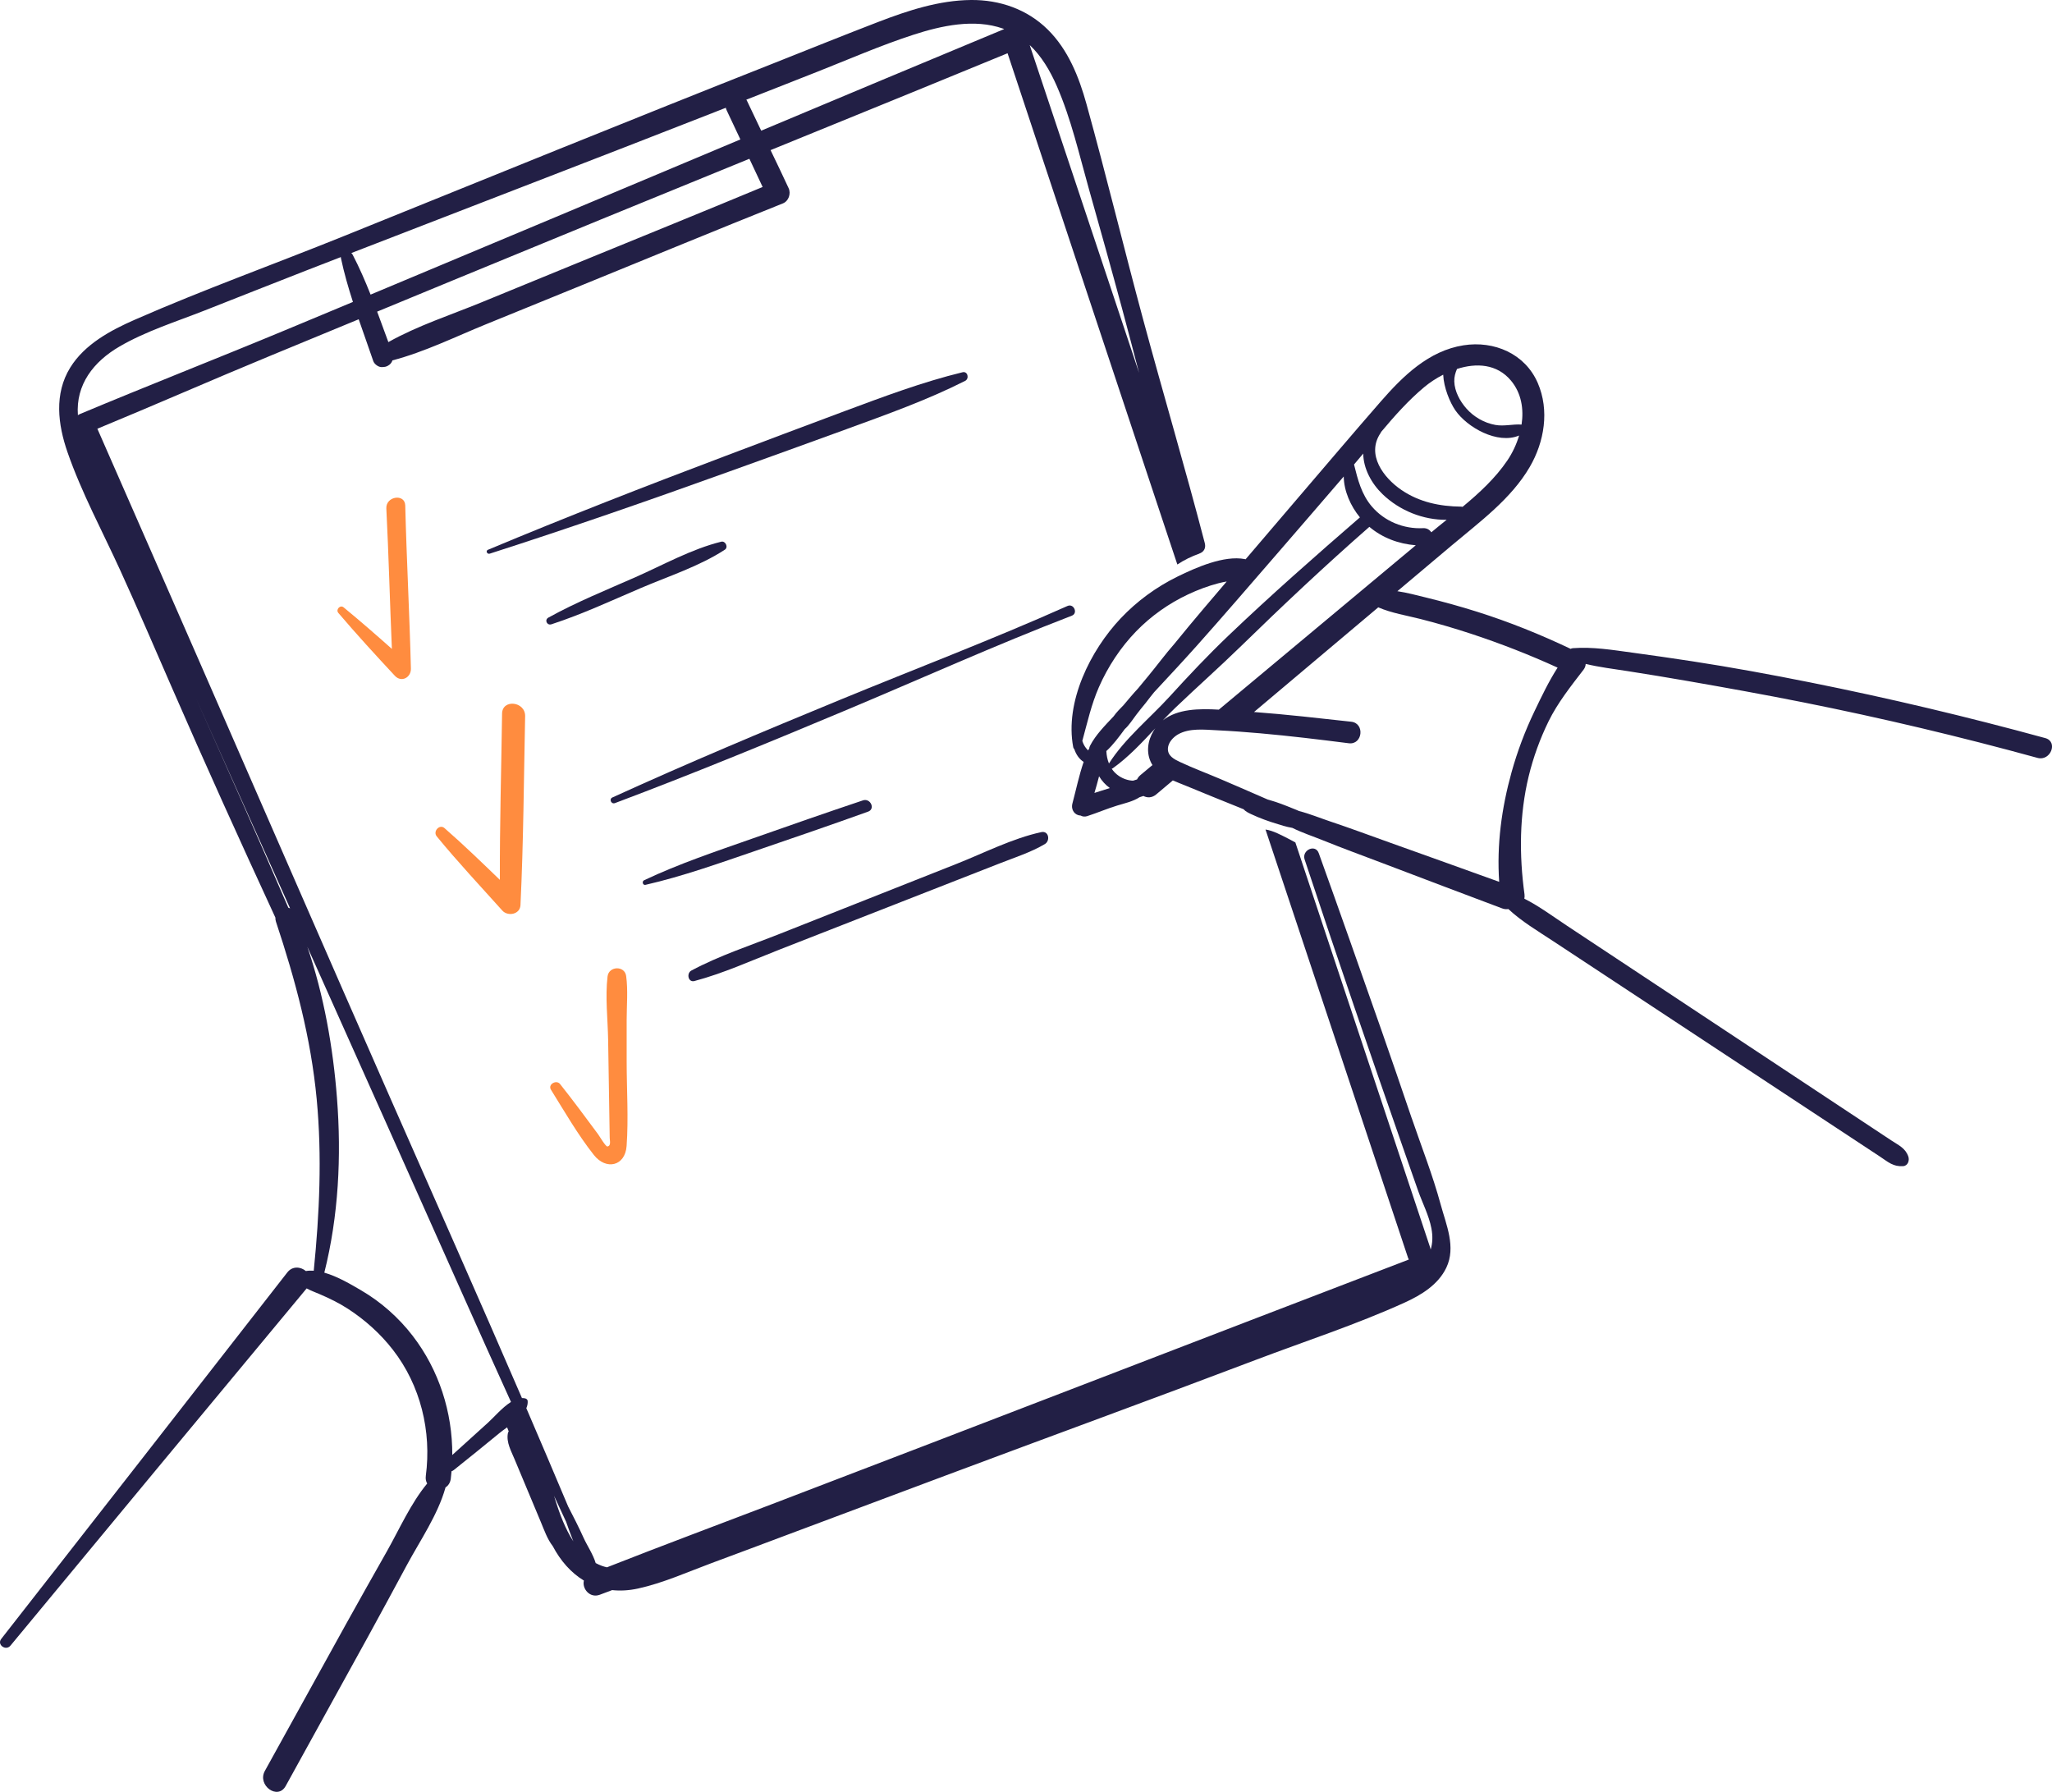 <?xml version="1.0" encoding="UTF-8"?>
<svg xmlns="http://www.w3.org/2000/svg" id="Layer_2" viewBox="0 0 1491.98 1302.71">
  <defs>
    <style>.cls-1{fill:#221f45;}.cls-1,.cls-2{stroke-width:0px;}.cls-2{fill:#ff8c3f;}</style>
  </defs>
  <g id="Layer_1-2">
    <path class="cls-1" d="m1026.42,812.9c-7.33-21.48-14.63-42.98-22.16-64.4-15.04-42.8-30.07-85.6-45.43-128.29-2.47-6.86-12.49-2.13-10.25,4.65,23.7,71.47,48.12,142.68,73,213.74,3.16,9.02,6.32,18.03,9.49,27.04,3.18,9.01,7.86,17.91,9.67,27.3,1.13,5.86.86,10.97-.52,15.48-.08-.47-.2-.94-.36-1.42-32.67-98.18-65.35-196.36-98.02-294.55-1.84-1.02-3.7-2.02-5.58-2.96-4.29-2.14-10.44-5.61-16.12-6.43,12.96,38.95,25.92,77.9,38.89,116.85,21.57,64.81,43.13,129.61,64.7,194.42.17.5.37.96.59,1.38-154.31,59.09-308.41,118.73-462.76,177.71-40.09,15.32-80.32,30.32-120.26,46.03-1.27-.29-2.54-.66-3.79-1.11-1.54-.56-3-1.24-4.4-1.99-1.88-6.36-6.25-12.75-8.75-18.27-3.53-7.79-7.36-15.32-11.26-22.85-10.04-23.86-20.17-47.68-30.41-71.46.74-1.68,1.12-3.44.98-5.29-.08-1.06-1.05-1.68-1.97-1.88-.72-.16-1.46-.2-2.19-.19-31.37-72.62-63.5-144.92-95.39-217.32-46.4-105.36-92.27-210.95-138.38-316.44-24.92-57.01-49.96-113.98-74.94-170.96,42-17.35,83.63-35.65,125.64-53l64.37-26.58c3.5,10.17,7.15,20.28,10.6,30.39.75,2.19,3.68,4.42,6.03,4.38,2.41-.04,3.7-.2,5.63-1.66,1.12-.85,1.85-1.98,2.27-3.22,23.3-6.11,45.73-17.17,67.96-26.23,23.81-9.7,47.61-19.4,71.42-29.1,48.17-19.62,96.24-39.51,144.54-58.81,4.16-1.66,5.98-7.1,4.15-11.05-4.29-9.26-8.71-18.47-13.14-27.67,10.5-4.28,21.01-8.57,31.51-12.85,46.96-19.15,93.94-38.24,140.81-57.58,37.24,112.24,74.46,224.49,111.8,336.69,3.88,11.67,7.76,23.33,11.65,35,4.93-3.3,10.32-5.92,15.96-7.9,0-.02-.01-.04-.02-.05,2.94-.98,5.06-3.61,4.02-7.59-14.17-54.42-30.19-108.36-44.84-162.65-14.07-52.11-26.78-104.61-41.2-156.61-5.47-19.74-13.32-39.49-28.17-54.14C746.84,6.71,726.84-.19,706.01,0c-23.25.21-45.85,7.65-67.35,15.91-25.27,9.7-50.36,19.88-75.53,29.83-104.57,41.34-208.71,83.7-312.96,125.83-50.52,20.42-102.11,38.92-152.01,60.8-17.75,7.78-36.58,17.86-47.09,34.85-11.78,19.04-9.01,41.34-1.98,61.57,10.24,29.47,25.38,57.45,38.31,85.78,12.87,28.21,25.12,56.71,37.5,85.14,24.4,56.07,49.7,111.87,75.33,167.41-.04.94.07,1.92.41,2.95,14.09,42.37,25.41,84.39,29.62,129.02,3.94,41.72,2.02,83.19-2.14,124.74-1.96-.13-3.89-.09-5.73.23-3.71-3.13-9.69-3.88-13.52,1.04-69.23,88.87-138.57,177.67-207.97,266.4-3.31,4.24,3.33,8.96,6.71,4.88,71.7-86.63,143.47-173.21,215.35-259.7,3.05,1.68,6.41,2.86,9.76,4.31,6.98,3.02,13.72,6.29,20.12,10.43,12.45,8.05,23.68,18.12,32.78,29.83,20.17,25.95,28.26,59.35,23.98,91.73-.29,2.21.12,4.07,1,5.56-11.91,14.36-20.16,33.07-29.22,49.15-9.97,17.68-20.01,35.33-29.83,53.09-19.66,35.56-39.31,71.12-58.97,106.68-5.76,10.42,9.32,21.52,15.13,10.99,19.91-36.11,39.82-72.21,59.73-108.32,9.61-17.42,19-34.96,28.46-52.46,9.61-17.77,22.38-36.35,27.91-55.87.04-.14.05-.28.08-.42,1.99-1.26,3.49-3.35,3.87-6.37.23-1.8.39-3.6.55-5.41.55-.16,1.11-.44,1.66-.88,11.16-8.92,22.29-17.88,33.32-26.97,1.52-1.25,3.41-2.61,5.42-4.06.39.98.78,1.96,1.16,2.94-.29.4-.5.87-.6,1.41-1.23,6.62,2.37,12.79,4.87,18.84,3.13,7.59,6.34,15.14,9.5,22.71,3.17,7.57,6.32,15.15,9.5,22.71,2.56,6.09,4.72,12.54,8.77,17.77,5.64,10.68,13.28,19.37,22.64,25.03-1.49,5.68,4.17,13.04,11.55,10.29,2.99-1.12,5.98-2.25,8.98-3.37,5.88.63,12.16.31,18.8-1.14,18.25-3.99,35.85-11.96,53.32-18.43,19.02-7.04,38.01-14.19,57-21.3,37.99-14.22,75.98-28.45,113.97-42.67,74.87-28.02,149.99-55.41,224.73-83.77,36.01-13.66,73.24-25.74,108.31-41.68,12.1-5.5,24.42-12.96,30.37-25.37,7.23-15.08-.1-31.24-4.11-46.06-5.75-21.2-13.95-41.95-21.04-62.74ZM768.43,62.67c10.47,24,16.19,49.55,23.28,74.66,8.13,28.8,16.2,57.6,24,86.49,4.24,15.72,8.38,31.47,12.48,47.23-5.89-17.67-11.77-35.35-17.67-53.02-20.62-61.77-41.24-123.53-61.85-185.3,8.61,8.11,14.86,18.7,19.76,29.93Zm-348.75,128.59c-23.23,9.53-46.46,19.05-69.69,28.58-22.35,9.17-46.47,16.98-67.62,28.87-2.71-7.37-5.4-14.77-8.15-22.15,18.33-7.57,36.66-15.14,54.99-22.71,71.81-29.66,143.73-59.07,215.66-88.42,3.18,6.84,6.39,13.68,9.63,20.5-44.84,18.68-89.88,36.89-134.82,55.33Zm174.03-138.87c23.33-9.22,46.5-19.35,70.37-27.11,20.39-6.63,44.3-11.88,65.21-4.48.29.1.56.23.84.33-58.94,24.5-117.81,49.17-176.67,73.87-3.43-7.14-6.85-14.28-10.21-21.45-.18-.39-.39-.74-.6-1.08,17.02-6.68,34.05-13.36,51.06-20.09Zm-73.49,28.91c2.5-.98,5-1.97,7.51-2.95.14.63.35,1.28.67,1.95,3.35,7,6.64,14.03,9.92,21.07-89.61,37.63-179.19,75.34-268.87,112.81-3.91-9.85-8.11-19.56-12.99-28.93-.27-.52-.61-.94-1.01-1.29,88.25-34.24,176.63-68.12,264.77-102.65ZM56.64,301.85c-1.65-22.25,11.37-38.92,30.22-49.91,19.24-11.21,41.27-18.08,61.91-26.21,24.49-9.64,48.96-19.36,73.49-28.92,8.51-3.31,17.03-6.6,25.55-9.91,0,.28.04.58.11.89,2.27,10.71,5.32,21.26,8.69,31.72-16.32,6.81-32.65,13.63-48.98,20.42-49.74,20.69-99.95,40.31-149.63,61.13-.49.21-.94.47-1.35.78Zm153,358.04c-21.97-50.92-44.53-101.59-67.15-152.24,22.82,50.91,45.64,101.82,68.44,152.73-.42-.22-.85-.37-1.3-.49Zm145.2,374.38c-8.7,7.81-17.36,15.65-25.99,23.53.16-31.04-9.67-61.82-28.76-86.61-10.25-13.31-23.03-24.65-37.54-33.12-6.93-4.04-16.94-10.07-26.74-12.84,10.37-41.24,12.48-84.55,9.21-126.84-2.83-36.71-9.49-74.67-21.55-110.04,37.73,84.26,75.43,168.54,113,252.88,11.6,26.05,23.28,52.04,35.06,78-6.41,4.03-12.55,11.33-16.68,15.03Zm54.51,71.79c-2.54-6-4.58-12.25-6.49-18.56,2.92,6.29,5.83,12.58,8.76,18.87,1.55,4.44,3.14,8.87,4.89,13.29.13.32.25.63.38.95-3-4.61-5.46-9.62-7.55-14.55Z"></path>
    <path class="cls-1" d="m1487.02,536.58c-56.42-15.42-113.35-28.96-170.71-40.43-28.63-5.73-57.35-11.02-86.22-15.44-14.43-2.21-28.88-4.29-43.34-6.25-14.4-1.95-28.56-4.31-43.13-3.23-.62.05-1.16.23-1.62.5-22.04-10.49-44.65-19.6-67.95-26.96-12.25-3.87-24.64-7.29-37.13-10.34-6.76-1.65-13.82-3.57-20.9-4.62,13.15-11.08,26.31-22.16,39.46-33.24,20.25-17.06,43.22-33.8,56.78-57.08,10.65-18.3,14.45-41.13,5.82-61.07-9.23-21.3-31.72-30.88-53.99-27.38-25.25,3.97-43.9,22.24-60.02,40.7-20.57,23.55-40.75,47.46-61.12,71.19-12.47,14.53-24.9,29.11-37.31,43.69-.19-.05-.38-.12-.58-.16-15.08-2.88-35.47,6.14-48.76,12.65-15.54,7.61-29.64,17.92-41.51,30.49-22,23.31-40.72,60.78-34.45,93.67.11.56.41,1.03.8,1.39,1.14,3.6,3.5,7.24,6.77,9.24-3.35,9.83-5.53,20.28-8.15,30.17-1.27,4.79,1.71,8.67,5.98,8.86,1.32.73,2.93,1,4.69.43,7.39-2.39,14.52-5.48,21.95-7.74,5.53-1.69,11.37-2.91,16.19-6.03.93-.3,1.86-.61,2.79-.91,2.77,1.46,6.22,1.48,9.36-1.17,4.01-3.38,8.02-6.76,12.03-10.13,3.02,1.33,6.1,2.48,8.97,3.66,13.29,5.48,26.59,10.92,39.94,16.26.85.34,1.7.69,2.55,1.04,1.35,1.58,3.49,2.6,5.38,3.5,6.38,3.02,12.8,5.3,19.57,7.33,1.67.5,6.11,2.01,10.44,2.7,7.18,3.56,15.06,6.14,22.14,9,14.37,5.81,28.94,11.12,43.42,16.62,28.98,11,57.95,22.03,86.98,32.91,1.63.61,3.16.72,4.55.48,9.73,9.08,21.46,15.99,32.55,23.31l37.35,24.62c24.4,16.09,48.81,32.18,73.21,48.26,24.4,16.09,48.81,32.18,73.21,48.26,11.95,7.88,23.9,15.76,35.86,23.64,5.98,3.94,11.95,7.88,17.93,11.82,6.08,4.01,9.63,7.51,16.95,7.01,3.51-.24,4.73-4.22,3.77-6.99-2.14-6.15-6.99-8.14-12.27-11.64-6.47-4.28-12.93-8.56-19.4-12.84l-35.81-23.7c-24.37-16.13-48.74-32.26-73.11-48.39-23.87-15.8-47.75-31.6-71.62-47.41-11.94-7.9-23.87-15.8-35.81-23.7-10.13-6.71-20.26-14.25-31.18-19.8.22-.99.27-2.07.11-3.25-3.91-28.39-3.73-57.72,3.03-85.64,3.36-13.85,8.19-27.17,14.45-39.98,6.59-13.47,16.32-25.71,25.45-37.58,1.02-1.33,1.51-2.77,1.58-4.2,10.04,2.41,20.29,3.64,30.57,5.24,14.43,2.25,28.85,4.63,43.24,7.13,28.2,4.91,56.38,9.98,84.45,15.58,57.21,11.42,113.98,24.91,170.23,40.36,9.53,2.62,15.22-11.79,5.62-14.41Zm-427.66-268.34c13.98-4.49,29.05-3.79,39.28,8.5,7.57,9.09,9.38,20.65,7.67,31.93-6.37-.48-12.58,1.43-19.09.25-8.16-1.49-15.62-5.8-21.09-12-4.64-5.26-8.51-12.43-8.74-19.57-.11-3.39.76-6.3,1.97-9.1Zm-55.55,46.59c.2-.29.33-.59.44-.87,9.73-11.61,19.83-22.94,31.25-32.49,3.98-3.33,8.71-6.47,13.83-9.08.4,9.47,4.94,20.27,8.82,25.9,8.63,12.5,30.69,24.95,46.37,18.34-1.95,6.59-4.97,12.85-8.59,18.19-8.71,12.85-20.36,23.58-32.49,33.65-.31-.08-.64-.13-1.01-.14-15.53-.17-30.45-3.23-43.47-12.12-13.08-8.93-25.75-25.76-15.16-41.4Zm-12.62,14.92c.1,10.81,5.94,21.74,14.09,29.57,12.34,11.86,29.44,18.78,46.56,18.59-3.76,3.03-7.5,6.03-11.13,9.07l-.02.02c-1.2-1.83-3.22-3.16-5.94-3.02-14.1.72-28.05-4.94-37.28-15.72-7.6-8.87-10.24-19.64-12.97-30.56,2.24-2.62,4.46-5.26,6.68-7.94Zm-199.23,214.49c-.31.39-.59.81-.81,1.3,0,.01-.01.03-.02.04-1.11-1.16-2.13-2.4-2.96-3.95-.46-.87-.88-1.89-1.23-2.98,3.63-13.21,6.5-26.39,12.06-39.09,6.51-14.85,15.8-28.98,27.12-40.62,10.81-11.12,23.67-20.2,37.69-26.8,7.12-3.35,14.52-6.13,22.14-8.12,1.95-.51,3.95-.9,5.97-1.27-5.5,6.46-10.99,12.92-16.49,19.37-7.27,8.54-14.42,17.19-21.5,25.89-6.58,7.49-12.58,15.66-18.73,23.11-2.58,3.12-5.15,6.25-7.73,9.35-3.65,3.91-7.08,8.06-10.51,12.12-2.51,2.6-5.19,5.23-7.23,8.15-6.3,6.72-13.08,13.48-17.19,21.46-.36.69-.54,1.37-.58,2.01Zm3.79,32.23c1.18-4.02,2.34-8.06,3.37-12.12,1.99,3.31,4.61,6.25,7.83,8.57-3.74,1.18-7.47,2.37-11.2,3.55Zm43.12-45.31c-4.49,7.23-5.74,16.2-1.62,23.89.21.4.45.77.69,1.15-2.9,2.42-5.8,4.84-8.7,7.26-1.16.97-1.97,2.05-2.5,3.18-.98.31-1.95.62-2.93.93-3.58-.13-7.26-1.41-10.23-3.41-2.2-1.47-3.91-3.26-5.26-5.26.27-.07.54-.19.8-.38,11.31-8.04,21.16-18.64,30.92-29.05-.4.55-.81,1.08-1.18,1.68Zm-32.57,23.91c-1.13-2.8-1.74-5.86-1.89-9.04,4.98-4.55,9.22-10.33,13.36-15.94,3.24-2.86,5.57-6.76,8.5-10.58,1.07-1.4,2.17-2.78,3.25-4.16,2.36-2.84,4.69-5.72,6.89-8.69.91-1.13,1.8-2.26,2.71-3.38.64-.69,1.27-1.38,1.91-2.07,9.83-10.55,19.63-21.09,29.23-31.84,19.14-21.45,37.87-43.25,56.71-64.97,16.73-19.28,33.39-38.63,50.04-57.98.14,10.65,5.06,21.59,11.77,29.72-32.46,28.13-64.72,56.47-95.79,86.15-14.78,14.12-28.73,28.92-42.47,44.01-14.44,15.85-32.65,30.56-44.23,48.79Zm48.15-40.4c15.61-14.94,31.82-29.28,47.32-44.38,30.59-29.8,61.73-59.15,93.88-87.27,9.54,8.05,21.33,12.43,33.75,13.39-17.28,14.43-34.57,28.85-51.85,43.28-30.45,25.41-60.9,50.82-91.35,76.23-14.25-.83-30.03-.66-40.71,7.8,2.96-3.11,5.94-6.15,8.97-9.05Zm261.16,2.61c-6.76,14.1-12.37,29.01-16.56,44.08-7.29,26.21-10.85,52.8-9.01,79.74-26.35-9.52-52.74-18.95-79.13-28.39-14.6-5.22-29.14-10.63-43.84-15.55-7.18-2.4-14.82-5.55-22.57-7.54-1.34-.65-2.86-1.21-4.49-1.87-5.47-2.23-11.15-4.49-16.85-6.08-.42-.12-.92-.26-1.45-.42-1.74-.77-3.48-1.52-5.23-2.28-9.9-4.29-19.77-8.63-29.7-12.84-9.56-4.06-19.37-7.73-28.77-12.13-4.33-2.03-9.17-4.48-8.83-9.99.26-4.28,3.85-8.08,7.3-10.08,8.27-4.77,19.19-3.46,28.32-3.02,10.5.51,20.98,1.27,31.45,2.2,21.53,1.91,43,4.51,64.44,7.24,10.07,1.28,11.84-14.55,1.76-15.66-23.53-2.58-47.05-5.29-70.66-7.06,24.19-20.38,48.38-40.77,72.58-61.15,5.91-4.98,11.83-9.96,17.74-14.94,9.78,4.22,20.63,5.91,30.96,8.54,12.29,3.14,24.47,6.7,36.52,10.67,21.4,7.05,42.42,15.26,62.92,24.61-6.51,10.16-11.58,20.82-16.9,31.91Z"></path>
    <path class="cls-2" d="m246,445.6c13.3,15.62,27.13,30.7,41.11,45.71,4.78,5.13,11.81,1.22,11.65-5.23-.97-39.55-3.13-79.05-4.11-118.61-.22-8.84-14.2-6.77-13.75,2.18,1.72,34.02,2.56,68.07,4.03,102.1-11.53-10.26-23.16-20.39-35.1-30.21-2.48-2.04-5.89,1.64-3.83,4.06Z"></path>
    <path class="cls-1" d="m615.94,311.82c28.95-10.58,58.27-21,85.8-34.92,3.16-1.6,1.91-7.2-1.88-6.27-29.26,7.12-57.66,17.82-85.86,28.31-28.98,10.79-57.9,21.73-86.83,32.65-57.86,21.84-115.34,44.23-172.39,68.11-1.88.79-.57,3.41,1.28,2.82,58.52-18.78,116.42-38.92,174.24-59.74,28.56-10.29,57.14-20.53,85.65-30.95Z"></path>
    <path class="cls-1" d="m400.95,453.86c22.18-7.22,43.46-17.15,64.9-26.31,20.28-8.66,42.63-15.84,61.16-27.91,2.72-1.77.49-6.59-2.61-5.82-21.48,5.3-42.01,16.79-62.19,25.71-21.3,9.41-43.07,18.17-63.47,29.46-3.05,1.69-1.04,5.93,2.21,4.87Z"></path>
    <path class="cls-2" d="m365.05,518.83c-.57,40.26-1.72,80.56-1.61,120.83-13.21-12.77-26.38-25.51-40.27-37.63-3.61-3.15-8.57,2.41-5.65,5.98,15.25,18.63,31.63,36.04,47.69,53.96,4.01,4.47,12.89,2.87,13.22-3.9,2.2-45.73,2.42-91.59,3.39-137.36.23-10.81-16.62-12.72-16.77-1.89Z"></path>
    <path class="cls-1" d="m776.15,440.55c-54.57,24.36-110.7,45.7-165.96,68.46-55.34,22.79-110.48,45.91-164.92,70.75-2.65,1.21-.83,5.11,1.86,4.1,56.05-21.07,111.39-43.84,166.63-66.99,55.12-23.1,109.83-47.8,165.59-69.28,4.62-1.78,1.38-9.09-3.2-7.04Z"></path>
    <path class="cls-1" d="m631.17,590.07c5.48-1.97,1.7-10.01-3.72-8.2-26.82,8.98-53.5,18.3-80.18,27.69-26.47,9.32-53.6,18.36-78.96,30.39-1.73.82-.99,3.79,1,3.34,27.12-6.21,53.77-15.76,80.09-24.76,27.31-9.33,54.6-18.71,81.76-28.46Z"></path>
    <path class="cls-2" d="m431.83,839.72c8.85,11.17,22.71,8.17,23.77-6.59,1.45-20.24.04-41.11.04-61.41,0-10.05,0-20.1,0-30.15,0-10.52,1.05-21.61-.37-32.02-1.05-7.69-12.6-7.29-13.52.31-1.79,14.92.17,31.11.42,46.17.26,15.99.52,31.99.77,47.98.12,7.7.29,15.4.37,23.1.02,2.16,1.18,6-1.72,6.37-1.2.15-5.9-7.75-6.75-8.91-9.07-12.28-18.13-24.51-27.62-36.47-2.69-3.38-9.04.25-6.63,4.12,9.89,15.9,19.61,32.81,31.24,47.5Z"></path>
    <path class="cls-1" d="m504.96,713.2c20.95-5.56,41.43-14.87,61.6-22.76,21.7-8.49,43.4-16.99,65.09-25.48,21.14-8.28,42.28-16.55,63.43-24.83,10.57-4.14,21.15-8.26,31.71-12.41,10.88-4.28,22.87-8.11,32.92-14.08,4.07-2.42,2.86-9.86-2.6-8.68-20.97,4.54-41.7,15.2-61.62,23.08-21.66,8.57-43.33,17.14-64.99,25.72-21.11,8.35-42.21,16.71-63.32,25.06-21.39,8.47-44.21,15.93-64.5,26.78-3.72,1.99-2.35,8.84,2.28,7.61Z"></path>
  </g>
</svg>
